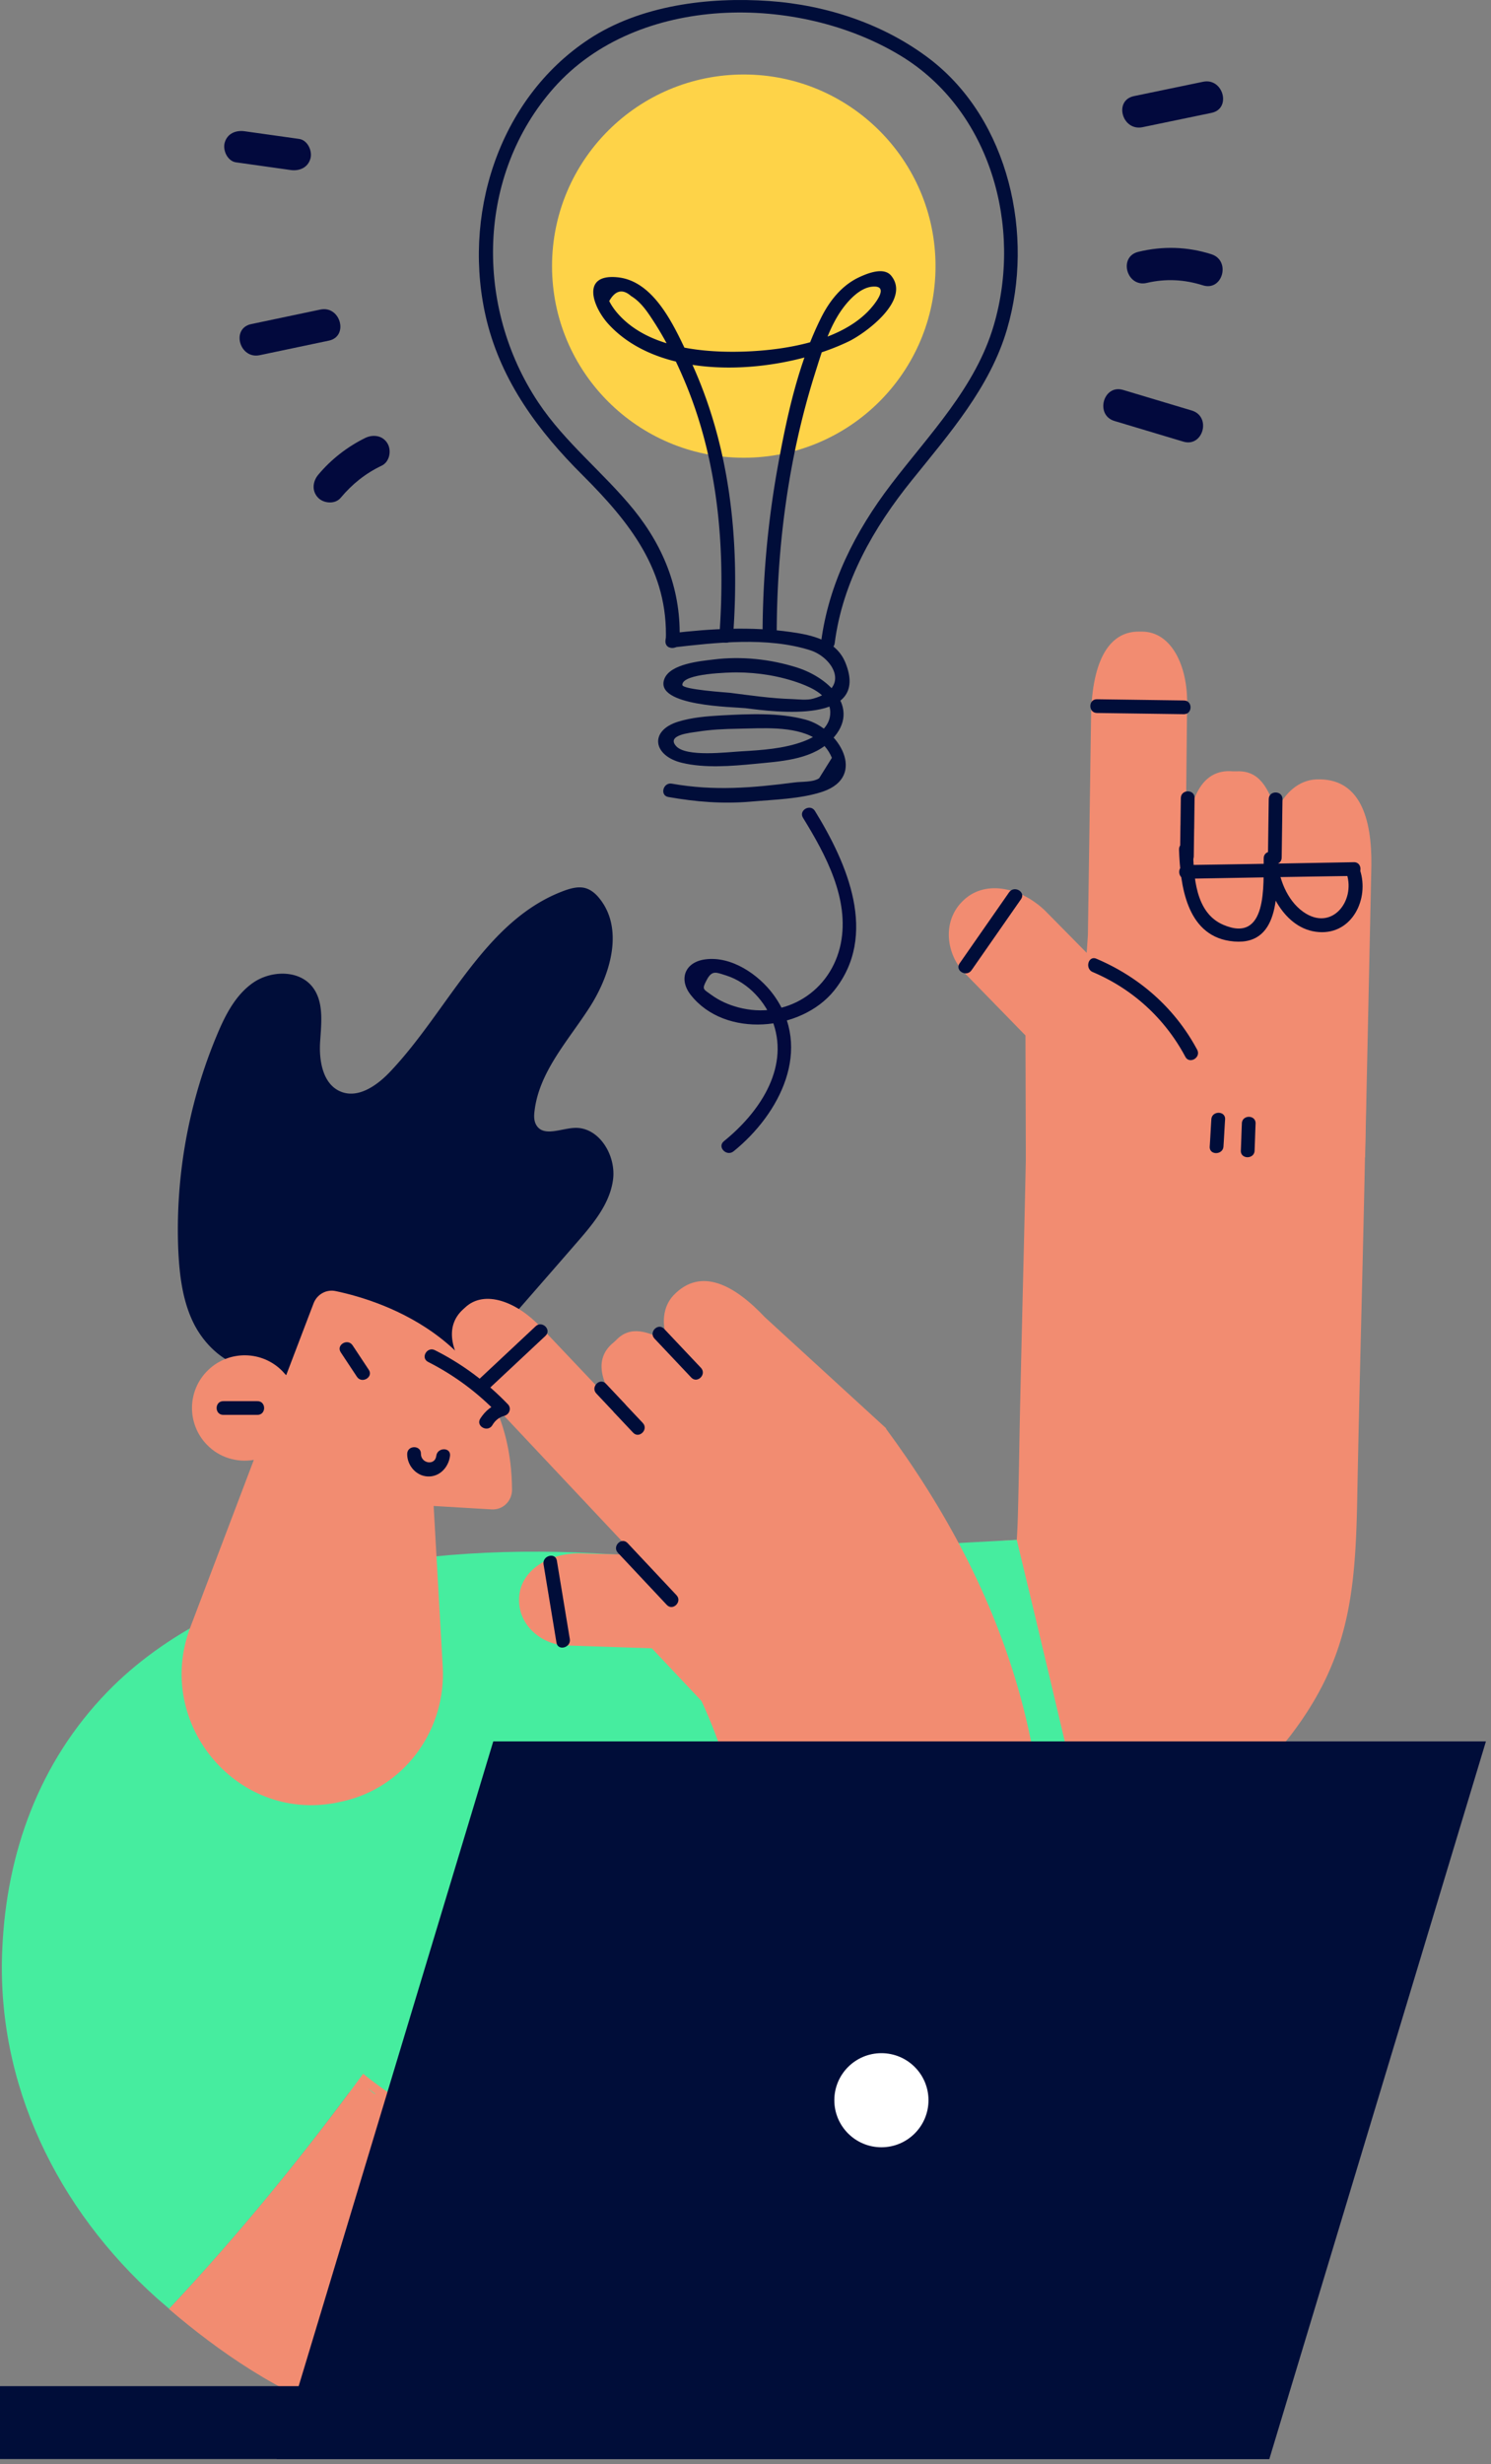 <svg width="290" height="479" fill="none" xmlns="http://www.w3.org/2000/svg"><rect width="100%" height="100%" fill="#808080" stroke="none"/><path d="M144.665 88.981c20.597 0 37.294-16.677 37.294-37.25 0-20.572-16.697-37.249-37.294-37.249-20.597 0-37.294 16.678-37.294 37.25s16.697 37.249 37.294 37.249z" fill="#FED348"/><path d="M162.35 125.014c1.533-11.932 7.585-22.491 15.051-31.715 7.231-8.988 15.17-18.016 18.471-29.32 5.344-18.213.393-40.625-14.934-52.44-8.96-6.869-20.16-10.558-31.36-11.343-11.75-.825-25.072.824-35.093 7.457C96.801 19.35 89.727 42.233 94.679 62.37c2.947 11.893 10.06 21.47 18.627 29.987 9.196 9.185 16.741 18.605 16.191 32.304-.079 1.727 2.633 1.727 2.672 0 .393-9.617-2.869-18.095-8.881-25.552-5.895-7.262-13.362-13.032-18.588-20.882-12.38-18.566-12.026-44.197 3.065-61.193 16.269-18.29 47.551-18.29 67.475-6.162 17.409 10.598 23.697 33.206 18.038 52.4-3.537 12.05-12.536 21.157-19.964 30.89-6.955 9.107-12.182 19.352-13.636 30.813-.197 1.727 2.476 1.727 2.672.039z" fill="#000D39"/><path d="M151.073 123.05c.039-16.917 2.279-33.991 7.349-50.163 1.257-3.964 2.475-8.203 4.676-11.736 1.297-2.08 3.773-5.102 6.445-5.416 3.773-.432.511 3.572-.786 4.867-6.052 6.123-17.488 7.693-25.623 7.772-7.741.078-17.33-1.139-22.832-7.262-.707-.785-1.336-1.648-1.808-2.59 1.179-2.08 2.594-2.434 4.245-.982 1.965 1.178 3.261 3.18 4.48 5.064 2.436 3.768 4.44 7.85 6.169 12.01 6.406 15.505 7.742 32.461 6.524 49.025-.118 1.727 2.554 1.727 2.672 0 1.376-18.487-.55-37.367-8.606-54.245-2.712-5.691-6.641-14.876-13.99-15.504-6.995-.628-4.716 5.77-1.612 9.145 10.808 11.737 33.797 9.578 46.766 3.297 3.261-1.609 12.025-8.007 8.213-12.717-1.415-1.766-4.559-.51-6.17.236-3.419 1.57-5.816 4.592-7.467 7.89-4.519 9.027-6.759 19.585-8.527 29.437a185.3 185.3 0 00-2.869 31.951c.039 1.648 2.751 1.648 2.751-.079z" fill="#000D39"/><path d="M130.716 125.879c8.528-.982 18.51-2.12 26.841.51 4.401 1.374 8.056 7.34.589 9.42-1.218.353-2.868.118-4.087.079-4.047-.118-8.056-.707-12.064-1.217-.708-.079-9.275-.628-9.275-1.531-.078-2.276 9.353-2.433 10.532-2.433 4.205 0 8.528.706 12.458 2.158 2.397.903 5.698 2.434 5.777 5.535.078 3.022-2.751 4.788-5.148 5.691-3.812 1.452-8.174 1.727-12.222 1.963-2.751.157-10.571 1.138-12.576-.982-2.043-2.198 2.712-2.629 4.048-2.826 2.633-.431 5.305-.549 7.978-.588 4.558-.079 10.728-.589 14.815 1.766 1.572.903 2.712 2.198 3.419 3.886-.825 1.334-1.65 2.63-2.476 3.964-1.179.824-3.458.628-4.794.824-8.174 1.06-15.68 1.688-23.854.236-1.69-.314-2.397 2.276-.707 2.59 5.344.943 10.61 1.374 16.033.903 4.48-.392 9.786-.51 14.069-1.962 8.646-2.983 3.065-12.247-3.38-13.974-5.187-1.413-11.121-1.099-16.426-.824-2.79.157-5.699.393-8.371 1.217-5.698 1.766-4.873 6.673.786 8.007 4.441 1.06 9.589.628 14.108.196 4.755-.471 10.689-.745 14.423-4.16 6.72-6.163.353-12.482-6.17-14.562-5.188-1.649-10.846-2.238-16.23-1.571-2.555.314-8.449.825-9.589 3.769-2.083 5.338 13.597 5.455 15.719 5.691 5.895.746 24.365 3.179 19.492-8.832-1.768-4.356-6.445-5.377-10.61-5.966-7.703-1.099-15.484-.667-23.186.236-1.612.314-1.651 2.983.078 2.787z" fill="#000D39"/><path d="M232.897 182.086c-17.999.667-32.854 14.248-33.168 32.657-.354 20.45-.943 40.899-1.375 61.388-.118 5.888-.197 11.737-.354 17.624a131.462 131.462 0 01-.236 5.574c-.471.039-.904.078-1.375.078-17.174.942-33.875 14.17-33.168 32.657.629 16.878 9.667 25.435 28.059 24.454 20.907-1.139 46.45-1.767 59.812-19.273 11.318-14.837 12.536-27.711 12.89-45.845.471-25.395 1.257-50.791 1.69-76.226.235-17.113-15.13-33.755-32.775-33.088z" fill="#F28C71"/><path d="M32.867 364.288l74.156 89.885 114.791-30.498-101.311-97.421-87.636 38.034z" fill="#46ED9F"/><path d="M200.238 196.097c0-.392 0-.746-.039-1.138.039.392.039.785.039 1.138z" fill="#F28C71"/><path d="M199.454 201.278l-11.79-12.089c-3.497-3.415-4.715-10.127-.157-14.288 4.402-4.043 11.318-2.198 15.798 2.159l8.056 8.164.236-3.454.629-43.451c.432-11.304 4.283-15.583 9.274-15.543h.708c5.698.078 8.802 6.751 8.685 14.052l-.276 26.73c.669-7.694 2.751-14.209 9.196-13.621h.708c4.362-.235 6.209 3.219 7.702 7.89 1.611-3.807 4.48-6.163 7.742-6.32 8.567-.392 10.886 7.576 10.768 16.761l-1.219 56.678-65.982 3.18-.078-26.848z" fill="#F28C71"/><path d="M229.673 155.118c-.039 2.001-.039 3.964-.078 5.966h2.672v-.589c.039-1.727-2.672-1.727-2.672 0-.04 2.002-.04 3.964-.079 5.966-.039 1.727 2.672 1.727 2.672 0 .04-2.002.04-3.964.079-5.966h-2.672v.589c-.04 1.727 2.672 1.727 2.672 0 .039-2.002.039-3.965.078-5.966.04-1.727-2.632-1.727-2.672 0zm17.098.237c-.039 3.768-.118 7.575-.157 11.344-.04 1.727 2.672 1.727 2.672 0 .039-3.769.118-7.576.157-11.344.039-1.727-2.672-1.766-2.672 0zm-16.506-19.195l-16.898-.236c-1.729-.039-1.729 2.669 0 2.669l16.898.236c1.73 0 1.73-2.669 0-2.669zm-33.993 37.29c-3.222 4.592-6.406 9.224-9.628 13.816-.983 1.413 1.336 2.748 2.318 1.335 3.223-4.593 6.406-9.224 9.629-13.817.982-1.413-1.337-2.747-2.319-1.334z" fill="#000D39"/><path d="M229.322 165.166c.236 6.83 1.415 16.447 9.825 17.742 9.981 1.531 9.235-9.577 9.313-16.093h-2.672c.236 5.927 3.969 13.895 10.729 14.366 6.523.471 9.824-6.516 8.016-12.011-.55-1.649-3.143-.942-2.593.707 1.729 5.298-2.948 11.265-8.449 7.379-3.184-2.238-4.873-6.634-5.031-10.402-.078-1.727-2.672-1.727-2.672 0-.079 5.024.825 16.643-7.86 12.914-5.501-2.355-5.737-9.499-5.894-14.602-.118-1.727-2.791-1.727-2.712 0z" fill="#000D39"/><path d="M230.656 170.819c10.886-.197 21.772-.393 32.657-.55 1.729-.039 1.729-2.708 0-2.669-10.885.196-21.771.393-32.657.55-1.729 0-1.729 2.708 0 2.669zm2.201 33.246c-4.323-8.086-11.2-14.13-19.61-17.702-1.572-.667-2.28 1.923-.708 2.59 7.781 3.297 14.03 9.028 17.999 16.447.786 1.53 3.104.196 2.319-1.335zm5.108 18.8c.118-1.766.197-3.493.315-5.259.118-1.727-2.594-1.727-2.673 0-.118 1.766-.196 3.493-.314 5.259-.118 1.728 2.554 1.688 2.672 0zm6.053.786c.078-1.767.118-3.533.196-5.26.039-1.727-2.633-1.727-2.672 0-.079 1.766-.118 3.533-.197 5.26-.078 1.727 2.633 1.727 2.673 0zM49.53 266.122c-5.03-.392-9.313-4.082-11.671-8.517-2.319-4.435-2.947-9.577-3.183-14.601a97.881 97.881 0 017.584-41.96c1.612-3.846 3.616-7.732 7.074-10.087 3.458-2.316 8.724-2.434 11.357.785 2.358 2.904 1.808 7.065 1.572 10.794s.55 8.242 4.009 9.655c3.419 1.414 7.113-1.216 9.628-3.885 11.357-11.972 18.352-29.439 33.836-35.169 1.296-.471 2.75-.864 4.087-.511 1.139.314 2.082 1.139 2.79 2.041 4.794 5.967 2.122 14.916-2.044 21.314-4.165 6.437-9.746 12.442-10.61 20.057-.118.942-.118 1.963.432 2.787 1.415 2.12 4.637.589 7.192.432 4.794-.354 8.252 5.181 7.663 9.969-.59 4.75-3.891 8.675-7.035 12.286-6.405 7.379-12.85 14.719-19.256 22.098-2.397 2.787-4.873 5.574-7.938 7.615-8.331 5.574-20.75 3.965-27.352-3.572l-8.134-1.531z" fill="#000D39"/><path d="M.444 378.853c.826-18.762 7.192-36.307 20.396-49.928 11.24-11.618 27.077-19.076 42.639-22.844 18.038-4.357 36.94-5.142 55.411-3.964 2.043.118 4.087.471 6.091.942 24.64-1.099 72.78-3.729 72.78-3.729 4.402 18.213 9 37.681 13.244 55.815-18.863 4.553-38.394 2.159-58.162 4.043-.982 1.727-3.143 2.748-7.23 2.826-7.978.157-18.274-.157-28.885-.118-.471.04-.943.079-1.414.079-1.14.078-2.24.039-3.38-.039-19.885.235-40.006 2.001-48.023 10.283-12.34 12.757-4.322 21.942 6.72 30.852C59 419.007 46.424 434.393 32.905 448.798c-.786-.667-1.572-1.373-2.319-2.001C11.173 429.448-.774 405.151.444 378.853z" fill="#46ED9F"/><path d="M37.03 316.284l12.34-32.5c-3.263.55-6.72-.431-9.157-2.983-3.93-4.082-3.812-10.558.275-14.483 4.087-3.925 10.571-3.808 14.5.274.237.236.433.511.669.746L61 253.326c.669-1.727 2.476-2.748 4.284-2.356 9.039 1.885 34.11 9.735 34.307 38.624 0 2.198-1.807 3.964-4.008 3.807l-11.24-.667 1.77 31.244c.667 11.814-6.839 22.726-18.235 25.866-.55.157-1.061.275-1.612.393-19.767 4.553-36.43-15.073-29.237-33.953zm-4.163 132.552c9.196 7.89 22.007 16.996 34.976 20.764 24.483 13.542 65.549 6.555 85.788-5.888 21.928-13.502 38.041-36.621 44.682-61.271 6.406-23.746 6.642-49.299.039-73.085-5.266-18.919-14.54-36.111-26.094-51.733-13.872 14.052-27.705 28.143-42.167 41.41 10.729 16.996 16.506 36.503 14.03 57.228-1.69 14.13-7.703 28.653-19.649 36.386-10.807 7.026-22.558 5.142-34.465 2.59-.393-.078-.786-.157-1.179-.196-.04 0-.079-.039-.079-.039-5.03-2.905-12.025-6.987-18.116-11.893-11.672 15.936-24.247 31.322-37.766 45.727zm38.709-42.901c.432.314.865.667 1.454 1.099-.079.118-.668-.353-1.454-1.099z" fill="#F28C71"/><path d="M126.786 320.407l-16.584-.55c-4.48-.039-9.549-3.689-9.235-9.341.315-5.456 6.013-8.636 11.75-8.557l10.493.275-2.043-2.434-27.352-29.085c-6.956-7.772-7.152-13.031-3.812-16.132l.472-.432c3.772-3.533 10.06-1.099 14.658 3.768l16.898 17.82c-4.48-5.495-7.27-11.108-2.672-14.798l.471-.431c2.751-2.905 6.131-1.767 10.1.353-1.375-3.533-.982-6.908 1.061-9.067 5.384-5.652 11.986-1.884 17.763 4.239l23.579 21.588-25.23 64.333-20.317-21.549z" fill="#F28C71"/><path d="M120.182 301.841c3.183 3.376 6.327 6.751 9.51 10.127 1.179 1.256 3.065-.628 1.886-1.884-3.183-3.376-6.327-6.751-9.51-10.127-1.179-1.256-3.065.628-1.886 1.884zm-4.199-30.97l3.772 4.004 1.887-1.884c-.118-.118-.236-.275-.393-.393-1.179-1.256-3.066.628-1.887 1.884l3.773 4.004c1.179 1.256 3.065-.628 1.886-1.884l-3.772-4.004-1.887 1.884c.118.118.236.275.393.393 1.179 1.256 3.066-.628 1.887-1.884l-3.773-4.004c-1.179-1.295-3.065.628-1.886 1.884zm11.312-10.674c2.397 2.512 4.755 5.063 7.152 7.575 1.179 1.256 3.066-.628 1.887-1.884-2.397-2.512-4.755-5.063-7.153-7.575-1.178-1.256-3.065.628-1.886 1.884zm-23.106-2.396l-11.24 10.519c-1.257 1.177.63 3.061 1.887 1.884 3.734-3.493 7.506-7.026 11.24-10.519 1.296-1.178-.629-3.062-1.887-1.884zm1.531 46.276c.825 5.064 1.689 10.166 2.515 15.23.275 1.687 2.869.981 2.593-.707-.825-5.063-1.689-10.166-2.515-15.229-.275-1.688-2.868-.981-2.593.706z" fill="#000D39"/><path d="M83.285 264.748c5.109 2.591 9.628 5.966 13.597 10.088l.59-2.238c-1.808.628-3.026 1.57-4.048 3.141-.943 1.452 1.376 2.786 2.319 1.334.55-.981 1.375-1.609 2.436-1.884.944-.314 1.336-1.492.59-2.237-4.127-4.279-8.842-7.811-14.148-10.48-1.532-.825-2.908 1.491-1.336 2.276zm-33.21 7.615h-6.641c-1.73 0-1.73 2.669 0 2.669h6.641c1.73 0 1.73-2.669 0-2.669zm16.197-9.499c1.061 1.57 2.083 3.179 3.144 4.749.943 1.452 3.262.079 2.319-1.334-1.061-1.57-2.083-3.18-3.144-4.75-.944-1.452-3.262-.118-2.319 1.335zM79.2 282.606c-.04 2.198 1.69 4.278 3.969 4.396 2.358.118 4.087-1.806 4.362-4.004.197-1.727-2.476-1.687-2.672 0-.236 1.963-2.987 1.492-2.987-.392.04-1.727-2.633-1.727-2.672 0zM53.813 478h193.072l42.128-139.498H95.94L53.813 478z" fill="#000D39"/><path d="M-.001 478.002h246.872v-14.17H-.001v14.17z" fill="#000D39"/><path d="M171.434 417.397c5.057 0 9.156-4.095 9.156-9.146 0-5.051-4.099-9.146-9.156-9.146s-9.157 4.095-9.157 9.146c0 5.051 4.1 9.146 9.157 9.146z" fill="#fff"/><path d="M45.91 31.557c3.538.51 7.074.981 10.611 1.492 1.69.235 3.34-.432 3.851-2.198.433-1.453-.51-3.611-2.2-3.847-3.537-.51-7.074-.981-10.61-1.492-1.69-.235-3.341.432-3.852 2.198-.432 1.453.51 3.612 2.2 3.847zm4.604 37.486l13.44-2.826c3.93-.824 2.279-6.868-1.65-6.044l-13.44 2.826c-3.97.824-2.28 6.869 1.65 6.044zm15.758 27.711c2.24-2.669 4.834-4.75 7.978-6.24 1.533-.747 1.926-2.905 1.14-4.28-.904-1.57-2.751-1.844-4.284-1.137-3.537 1.727-6.72 4.2-9.235 7.222-1.061 1.295-1.258 3.14 0 4.435 1.061 1.1 3.301 1.335 4.401 0zm155.933-72.027c4.48-.942 8.96-1.845 13.44-2.787 3.929-.824 2.279-6.869-1.651-6.045-4.48.942-8.96 1.845-13.44 2.787-3.969.825-2.318 6.83 1.651 6.045zm.867 30.264c3.694-.863 7.271-.667 10.886.471 3.851 1.217 5.502-4.828 1.651-6.044-4.677-1.492-9.471-1.61-14.187-.471-3.969.942-2.28 6.986 1.65 6.044zm-6.29 26.848c4.441 1.335 8.921 2.67 13.361 4.004 3.852 1.177 5.541-4.868 1.651-6.045-4.441-1.335-8.921-2.67-13.362-4.004-3.851-1.138-5.501 4.907-1.65 6.045zM142.666 223.81c9-7.261 15.523-19.939 7.742-30.498-2.869-3.886-8.135-7.497-13.204-6.83-4.009.511-5.266 3.886-2.83 6.948 6.681 8.439 21.457 7.026 27.823-.825 8.725-10.794 2.594-24.767-3.694-34.972-.903-1.453-3.222-.118-2.318 1.334 4.401 7.144 9.078 15.779 7.349 24.454-1.887 9.302-10.729 14.837-19.925 12.403-1.925-.51-3.694-1.295-5.305-2.473-1.493-1.099-1.847-.981-.864-2.826 1.061-2.041 1.886-1.491 3.811-.903 4.323 1.374 7.742 5.181 9.196 9.381 3.026 8.95-2.986 17.467-9.667 22.845-1.336 1.138.55 3.022 1.886 1.962z" fill="#02093D"/></svg>
